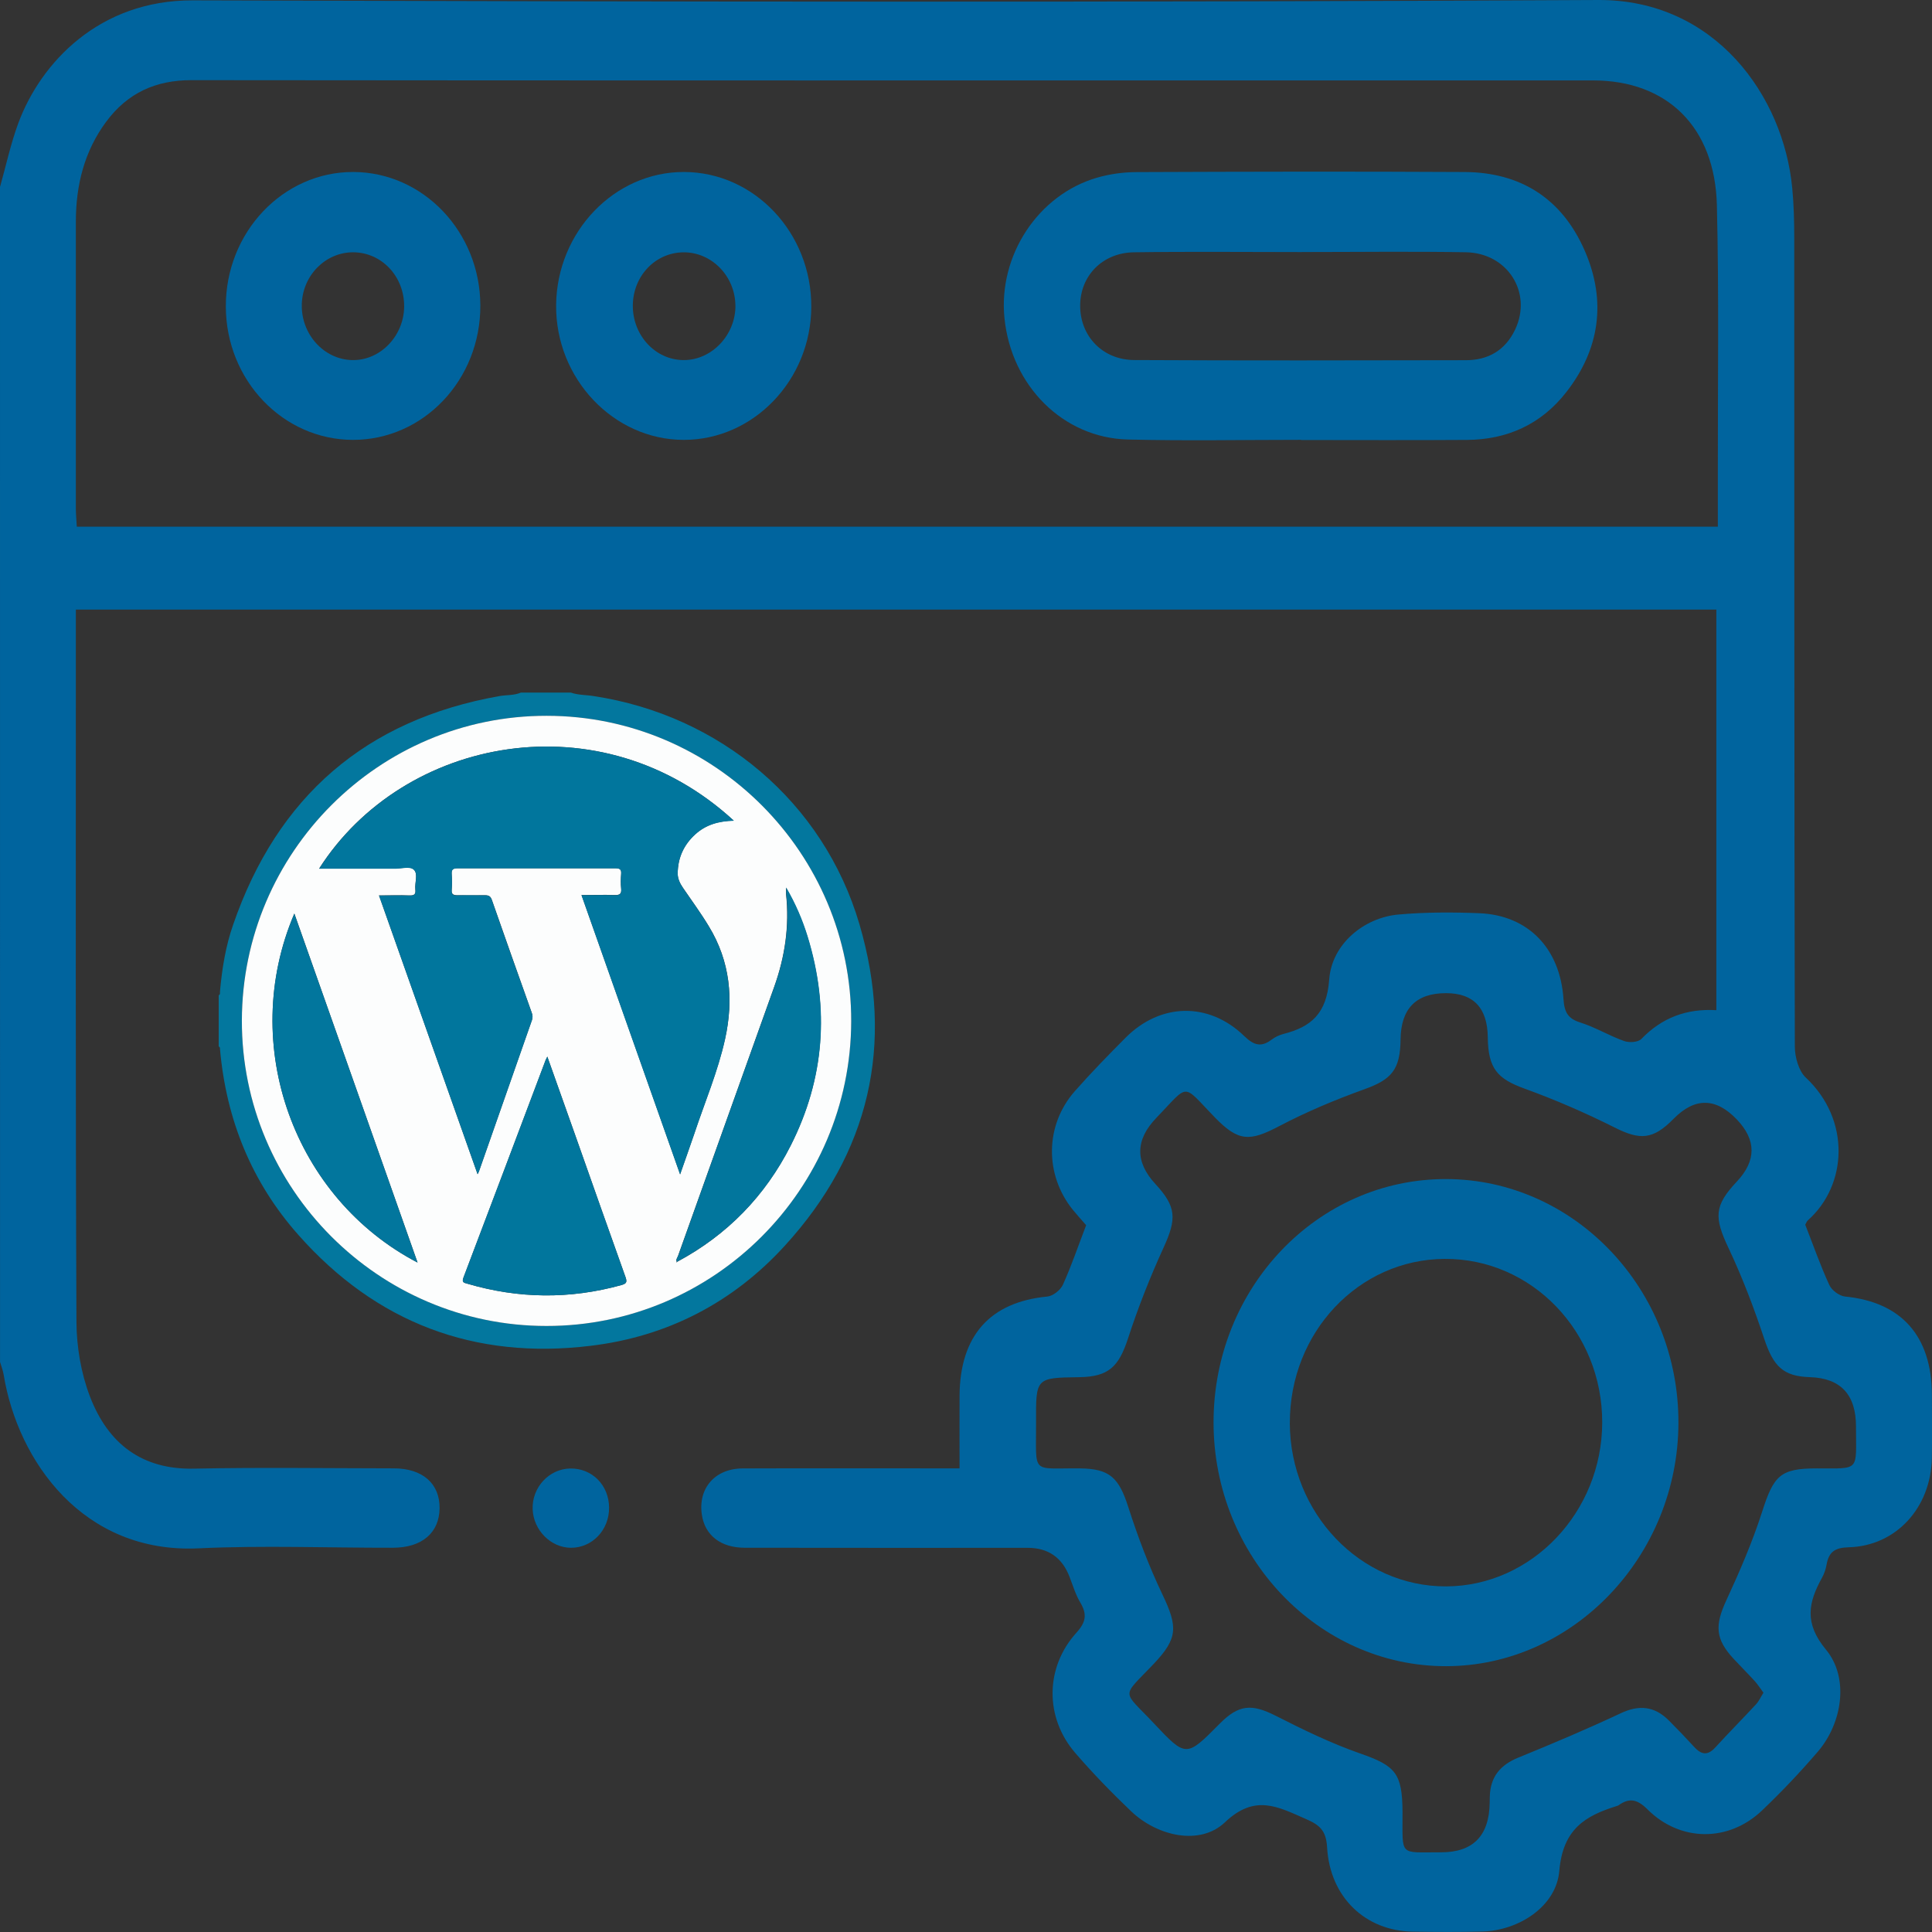 <svg width="53" height="53" viewBox="0 0 53 53" fill="none" xmlns="http://www.w3.org/2000/svg">
<rect x="0" y="0" width="53" height="53" fill="#333333" stroke="none"/>
<g clip-path="url(#clip0_229_8375)">
<path d="M0 5.13C0.165 4.546 0.292 3.946 0.502 3.379C1.117 1.719 2.722 0.003 5.286 0.01C18.137 0.049 30.989 0.068 43.84 8.49925e-05C47.051 -0.017 48.928 2.638 49.166 5.16C49.209 5.61 49.221 6.063 49.221 6.514C49.224 13.912 49.221 21.311 49.237 28.709C49.237 28.998 49.344 29.38 49.537 29.56C50.773 30.717 50.681 32.51 49.597 33.475C49.56 33.508 49.542 33.565 49.523 33.597C49.743 34.159 49.938 34.719 50.184 35.252C50.251 35.4 50.462 35.554 50.619 35.568C52.159 35.72 52.992 36.65 52.997 38.261C52.999 38.84 53.005 39.42 52.996 39.998C52.97 41.362 52.013 42.411 50.716 42.446C50.358 42.456 50.171 42.556 50.108 42.922C50.087 43.045 50.044 43.169 49.985 43.277C49.606 43.962 49.488 44.526 50.092 45.255C50.734 46.031 50.54 47.27 49.867 48.054C49.383 48.618 48.87 49.159 48.334 49.669C47.419 50.54 46.091 50.532 45.193 49.634C44.916 49.358 44.698 49.312 44.402 49.523C44.388 49.533 44.37 49.539 44.355 49.543C43.498 49.81 42.874 50.168 42.776 51.323C42.693 52.306 41.656 52.959 40.67 52.987C40.033 53.004 39.394 53 38.755 52.99C37.458 52.971 36.485 52.048 36.406 50.681C36.38 50.214 36.203 50.065 35.824 49.9C35.054 49.563 34.426 49.208 33.602 49.992C32.919 50.64 31.75 50.374 31.031 49.689C30.496 49.179 29.976 48.644 29.492 48.082C28.658 47.111 28.669 45.739 29.529 44.79C29.795 44.497 29.826 44.281 29.633 43.957C29.507 43.745 29.433 43.498 29.343 43.264C29.14 42.728 28.756 42.461 28.191 42.461C25.603 42.461 23.016 42.464 20.428 42.459C19.77 42.459 19.338 42.116 19.254 41.555C19.145 40.828 19.612 40.286 20.374 40.283C22.15 40.276 23.927 40.281 25.704 40.281C25.889 40.281 26.076 40.281 26.323 40.281C26.323 39.582 26.32 38.937 26.323 38.292C26.333 36.639 27.16 35.719 28.729 35.568C28.884 35.554 29.091 35.393 29.159 35.242C29.394 34.722 29.579 34.177 29.796 33.61C29.687 33.484 29.557 33.343 29.435 33.194C28.65 32.226 28.664 30.863 29.488 29.931C29.933 29.427 30.402 28.945 30.875 28.47C31.83 27.509 33.158 27.477 34.132 28.421C34.396 28.677 34.598 28.737 34.885 28.519C34.981 28.447 35.098 28.392 35.213 28.363C35.964 28.17 36.397 27.81 36.464 26.868C36.535 25.894 37.421 25.172 38.363 25.088C39.099 25.022 39.845 25.022 40.584 25.052C41.916 25.107 42.798 26.009 42.891 27.409C42.915 27.773 43.015 27.945 43.354 28.051C43.763 28.18 44.143 28.412 44.55 28.557C44.691 28.608 44.935 28.596 45.028 28.5C45.593 27.918 46.263 27.664 47.084 27.712V16.723H2.081C2.081 16.932 2.081 17.125 2.081 17.316C2.081 23.629 2.07 29.943 2.097 36.255C2.1 36.942 2.223 37.672 2.467 38.308C2.966 39.614 3.904 40.318 5.315 40.289C7.142 40.252 8.972 40.279 10.801 40.281C11.593 40.281 12.066 40.698 12.059 41.376C12.051 42.05 11.575 42.458 10.779 42.459C9.002 42.462 7.223 42.391 5.449 42.475C2.279 42.626 0.489 40.081 0.101 37.716C0.082 37.596 0.036 37.48 0.001 37.363C0 26.62 0 15.875 0 5.13ZM2.107 14.449H47.125C47.125 13.968 47.125 13.52 47.125 13.07C47.121 10.592 47.159 8.113 47.099 5.636C47.048 3.48 45.73 2.206 43.701 2.206C42.01 2.206 40.319 2.206 38.629 2.206C27.502 2.206 16.375 2.211 5.248 2.199C4.276 2.199 3.501 2.545 2.91 3.343C2.316 4.146 2.081 5.076 2.081 6.081C2.081 8.704 2.081 11.327 2.081 13.95C2.081 14.108 2.097 14.266 2.107 14.449ZM48.375 46.434C48.287 46.315 48.222 46.212 48.142 46.122C47.951 45.913 47.75 45.713 47.558 45.506C47.053 44.962 47.04 44.587 47.359 43.899C47.725 43.107 48.075 42.298 48.342 41.465C48.659 40.476 48.841 40.282 49.839 40.282C51.041 40.282 50.914 40.376 50.915 39.138C50.917 38.258 50.494 37.805 49.647 37.779C48.919 37.757 48.65 37.483 48.4 36.735C48.118 35.887 47.8 35.045 47.42 34.242C47.02 33.397 47.022 33.077 47.644 32.416C48.184 31.843 48.185 31.275 47.647 30.711C47.071 30.107 46.492 30.101 45.911 30.692C45.343 31.27 44.991 31.281 44.294 30.931C43.492 30.528 42.664 30.169 41.823 29.864C41.075 29.593 40.824 29.312 40.814 28.457C40.805 27.649 40.423 27.245 39.668 27.245C38.845 27.245 38.429 27.67 38.421 28.521C38.412 29.346 38.17 29.615 37.432 29.88C36.639 30.166 35.852 30.494 35.102 30.888C34.276 31.323 33.974 31.321 33.32 30.647C32.412 29.711 32.641 29.712 31.723 30.665C31.142 31.267 31.133 31.873 31.697 32.482C32.274 33.104 32.282 33.435 31.921 34.223C31.551 35.032 31.221 35.868 30.945 36.716C30.689 37.498 30.411 37.769 29.602 37.78C28.42 37.796 28.415 37.796 28.422 39.008C28.429 40.476 28.264 40.268 29.626 40.282C30.445 40.291 30.693 40.536 30.953 41.346C31.215 42.163 31.521 42.971 31.889 43.741C32.316 44.635 32.312 44.947 31.645 45.65C30.747 46.593 30.78 46.344 31.653 47.275C32.538 48.217 32.543 48.211 33.459 47.286C33.985 46.754 34.342 46.737 34.993 47.067C35.749 47.451 36.517 47.825 37.312 48.102C38.28 48.44 38.47 48.64 38.475 49.713C38.479 50.945 38.364 50.811 39.528 50.814C40.407 50.816 40.853 50.364 40.866 49.458C40.866 49.404 40.866 49.349 40.869 49.295C40.88 48.736 41.165 48.414 41.653 48.215C42.596 47.831 43.535 47.434 44.457 47.001C44.963 46.761 45.388 46.803 45.782 47.198C46.018 47.434 46.252 47.678 46.478 47.925C46.666 48.131 46.839 48.17 47.047 47.946C47.417 47.541 47.803 47.153 48.175 46.751C48.254 46.666 48.303 46.55 48.377 46.435L48.375 46.434Z" fill="#00649E"/>
<path d="M15.643 40.285C16.242 40.275 16.705 40.742 16.709 41.358C16.714 41.971 16.245 42.462 15.662 42.46C15.11 42.457 14.634 41.977 14.612 41.403C14.59 40.806 15.06 40.295 15.643 40.285Z" fill="#00649E"/>
<path d="M35.694 12.066C34.108 12.066 32.52 12.097 30.935 12.057C29.159 12.01 27.742 10.581 27.555 8.726C27.382 7.01 28.479 5.335 30.109 4.87C30.453 4.772 30.822 4.722 31.18 4.721C34.18 4.709 37.182 4.702 40.182 4.719C41.696 4.728 42.849 5.43 43.481 6.894C44.074 8.268 43.881 9.584 42.972 10.752C42.277 11.647 41.339 12.06 40.247 12.068C38.729 12.079 37.212 12.071 35.694 12.071V12.067V12.066ZM35.709 6.915C34.175 6.915 32.64 6.899 31.107 6.921C30.236 6.934 29.626 7.575 29.632 8.398C29.636 9.224 30.247 9.871 31.114 9.877C34.148 9.893 37.182 9.887 40.217 9.881C40.813 9.881 41.29 9.619 41.563 9.043C42.044 8.033 41.363 6.94 40.21 6.92C38.71 6.894 37.21 6.914 35.711 6.914L35.709 6.915Z" fill="#00649E"/>
<path d="M22.256 8.421C22.246 10.426 20.673 12.067 18.759 12.067C16.831 12.067 15.235 10.383 15.256 8.366C15.277 6.359 16.854 4.716 18.759 4.718C20.692 4.719 22.266 6.386 22.256 8.421ZM20.174 8.384C20.168 7.572 19.517 6.909 18.737 6.922C17.97 6.936 17.366 7.575 17.36 8.381C17.355 9.204 17.984 9.879 18.759 9.878C19.527 9.878 20.179 9.19 20.175 8.384H20.174Z" fill="#00649E"/>
<path d="M6.195 8.414C6.187 6.375 7.762 4.712 9.693 4.718C11.61 4.725 13.169 6.36 13.177 8.375C13.187 10.417 11.619 12.071 9.678 12.067C7.76 12.062 6.202 10.429 6.195 8.414ZM11.087 8.411C11.094 7.585 10.472 6.923 9.686 6.921C8.926 6.921 8.297 7.559 8.279 8.353C8.26 9.168 8.883 9.858 9.656 9.878C10.423 9.898 11.079 9.226 11.087 8.411Z" fill="#00649E"/>
<path d="M33.291 39.02C33.291 35.324 36.146 32.337 39.673 32.345C43.192 32.352 46.059 35.367 46.044 39.044C46.03 42.691 43.153 45.701 39.676 45.708C36.168 45.715 33.291 42.702 33.291 39.02ZM35.383 39.041C35.392 41.514 37.319 43.525 39.67 43.519C42.017 43.512 43.948 41.485 43.953 39.024C43.959 36.535 42.019 34.52 39.629 34.535C37.266 34.548 35.375 36.557 35.384 39.041H35.383Z" fill="#00649E"/>
<g clip-path="url(#clip1_229_8375)">
<path d="M15.66 19C15.866 19.071 16.078 19.061 16.289 19.096C19.744 19.62 22.59 21.996 23.577 25.355C24.544 28.648 23.854 31.629 21.532 34.171C20.107 35.734 18.304 36.667 16.204 36.919C13.016 37.308 10.321 36.289 8.186 33.878C6.902 32.431 6.206 30.711 6.035 28.779C6.035 28.749 6.035 28.719 6 28.709V27.302C6.05 27.281 6.03 27.231 6.035 27.196C6.091 26.57 6.191 25.95 6.398 25.36C7.612 21.849 10.034 19.746 13.696 19.096C13.892 19.061 14.098 19.081 14.29 19H15.66ZM14.995 19.636C10.397 19.636 6.645 23.383 6.635 27.992C6.625 32.602 10.382 36.37 14.99 36.375C19.588 36.375 23.34 32.627 23.35 28.018C23.36 23.408 19.603 19.64 14.995 19.636Z" fill="#03779E"/>
<path d="M14.995 19.636C19.603 19.636 23.361 23.408 23.351 28.018C23.34 32.628 19.588 36.38 14.99 36.375C10.382 36.375 6.625 32.602 6.635 27.993C6.645 23.383 10.397 19.631 14.995 19.636ZM18.576 34.615C19.951 33.878 20.988 32.809 21.689 31.427C22.62 29.586 22.756 27.67 22.152 25.698C22.011 25.244 21.825 24.805 21.563 24.351C21.563 24.442 21.563 24.483 21.563 24.528C21.658 25.405 21.532 26.253 21.235 27.08C20.354 29.541 19.477 32.002 18.596 34.463C18.576 34.514 18.531 34.564 18.571 34.625C18.566 34.625 18.556 34.625 18.551 34.62C18.551 34.62 18.551 34.63 18.551 34.635C18.556 34.635 18.566 34.625 18.571 34.625L18.576 34.615ZM20.132 22.515C16.486 19.157 11.067 20.206 8.755 23.827C8.821 23.827 8.876 23.827 8.936 23.827C9.566 23.827 10.2 23.827 10.83 23.827C11.011 23.827 11.248 23.751 11.354 23.857C11.475 23.973 11.374 24.215 11.394 24.397C11.409 24.528 11.369 24.568 11.233 24.563C10.961 24.553 10.694 24.563 10.397 24.563C11.303 27.125 12.2 29.657 13.101 32.209C13.122 32.169 13.127 32.154 13.137 32.138C13.62 30.752 14.109 29.37 14.592 27.983C14.617 27.912 14.612 27.846 14.587 27.781C14.22 26.752 13.857 25.723 13.494 24.689C13.459 24.588 13.409 24.558 13.308 24.558C13.056 24.563 12.804 24.558 12.553 24.558C12.437 24.558 12.381 24.533 12.391 24.407C12.401 24.266 12.401 24.124 12.391 23.983C12.381 23.847 12.427 23.817 12.558 23.817C13.998 23.817 15.438 23.817 16.879 23.817C16.995 23.817 17.05 23.842 17.04 23.968C17.03 24.104 17.025 24.24 17.04 24.372C17.055 24.518 17.005 24.558 16.859 24.553C16.567 24.543 16.269 24.553 15.952 24.553C16.859 27.115 17.75 29.647 18.657 32.214C18.793 31.821 18.924 31.463 19.044 31.105C19.331 30.242 19.689 29.4 19.89 28.502C20.132 27.413 20.032 26.369 19.442 25.405C19.226 25.047 18.974 24.704 18.737 24.356C18.652 24.235 18.586 24.099 18.591 23.953C18.596 23.529 18.757 23.171 19.075 22.884C19.367 22.622 19.714 22.521 20.132 22.511V22.515ZM15.015 28.986C14.99 29.037 14.98 29.057 14.97 29.077C14.22 31.069 13.469 33.056 12.714 35.048C12.663 35.18 12.729 35.19 12.819 35.215C14.225 35.629 15.63 35.644 17.04 35.255C17.176 35.215 17.211 35.185 17.161 35.038C16.703 33.757 16.249 32.471 15.796 31.185C15.539 30.459 15.282 29.733 15.015 28.986ZM8.075 25.062C6.529 28.684 8.085 32.88 11.455 34.635C10.326 31.442 9.208 28.27 8.075 25.062Z" fill="#FCFDFD"/>
<path d="M20.133 22.516C19.72 22.526 19.367 22.622 19.075 22.889C18.758 23.176 18.596 23.535 18.591 23.958C18.591 24.11 18.657 24.241 18.738 24.362C18.974 24.71 19.226 25.048 19.443 25.411C20.032 26.379 20.128 27.423 19.891 28.507C19.695 29.4 19.332 30.242 19.045 31.11C18.924 31.468 18.793 31.826 18.657 32.219C17.75 29.652 16.854 27.12 15.952 24.558C16.27 24.558 16.562 24.548 16.859 24.558C17.005 24.563 17.055 24.523 17.04 24.377C17.025 24.246 17.03 24.104 17.04 23.973C17.05 23.847 17 23.822 16.879 23.822C15.439 23.822 13.998 23.822 12.558 23.822C12.427 23.822 12.382 23.852 12.392 23.988C12.402 24.13 12.402 24.271 12.392 24.412C12.382 24.543 12.432 24.568 12.553 24.563C12.805 24.553 13.056 24.563 13.308 24.563C13.409 24.563 13.459 24.589 13.495 24.695C13.852 25.728 14.22 26.757 14.588 27.786C14.613 27.857 14.618 27.917 14.593 27.988C14.109 29.37 13.621 30.757 13.137 32.144C13.132 32.159 13.122 32.174 13.102 32.214C12.2 29.662 11.304 27.131 10.397 24.568C10.689 24.568 10.961 24.558 11.233 24.568C11.369 24.573 11.41 24.533 11.395 24.402C11.374 24.215 11.475 23.978 11.354 23.862C11.243 23.756 11.007 23.837 10.83 23.832C10.201 23.832 9.566 23.832 8.937 23.832C8.307 23.832 8.826 23.832 8.755 23.832C11.067 20.206 16.486 19.157 20.133 22.516Z" fill="#01769D"/>
<path d="M15.014 28.986C15.281 29.733 15.538 30.459 15.795 31.185C16.248 32.471 16.702 33.752 17.16 35.038C17.21 35.18 17.18 35.215 17.039 35.255C15.629 35.644 14.224 35.629 12.819 35.215C12.728 35.19 12.662 35.18 12.713 35.048C13.468 33.061 14.219 31.069 14.969 29.077C14.979 29.057 14.989 29.037 15.014 28.986Z" fill="#01769D"/>
<path d="M18.576 34.619C18.531 34.559 18.576 34.508 18.601 34.458C19.477 31.997 20.359 29.535 21.24 27.074C21.537 26.247 21.663 25.4 21.568 24.522C21.568 24.477 21.568 24.436 21.568 24.346C21.829 24.795 22.016 25.233 22.157 25.692C22.761 27.664 22.625 29.581 21.694 31.422C20.993 32.809 19.951 33.878 18.581 34.609L18.576 34.619Z" fill="#02769D"/>
<path d="M8.074 25.062C9.207 28.27 10.331 31.442 11.454 34.635C8.084 32.88 6.528 28.684 8.074 25.062Z" fill="#02769D"/>
<path d="M18.577 34.614L18.557 34.624C18.557 34.624 18.557 34.614 18.557 34.609C18.562 34.609 18.572 34.609 18.577 34.614Z" fill="#02769D"/>
</g>
</g>
<defs>
<clipPath id="clip0_229_8375">
<rect width="53" height="53" fill="white"/>
</clipPath>
<clipPath id="clip1_229_8375">
<rect width="18" height="18" fill="white" transform="translate(6 19)"/>
</clipPath>
</defs>
</svg>
